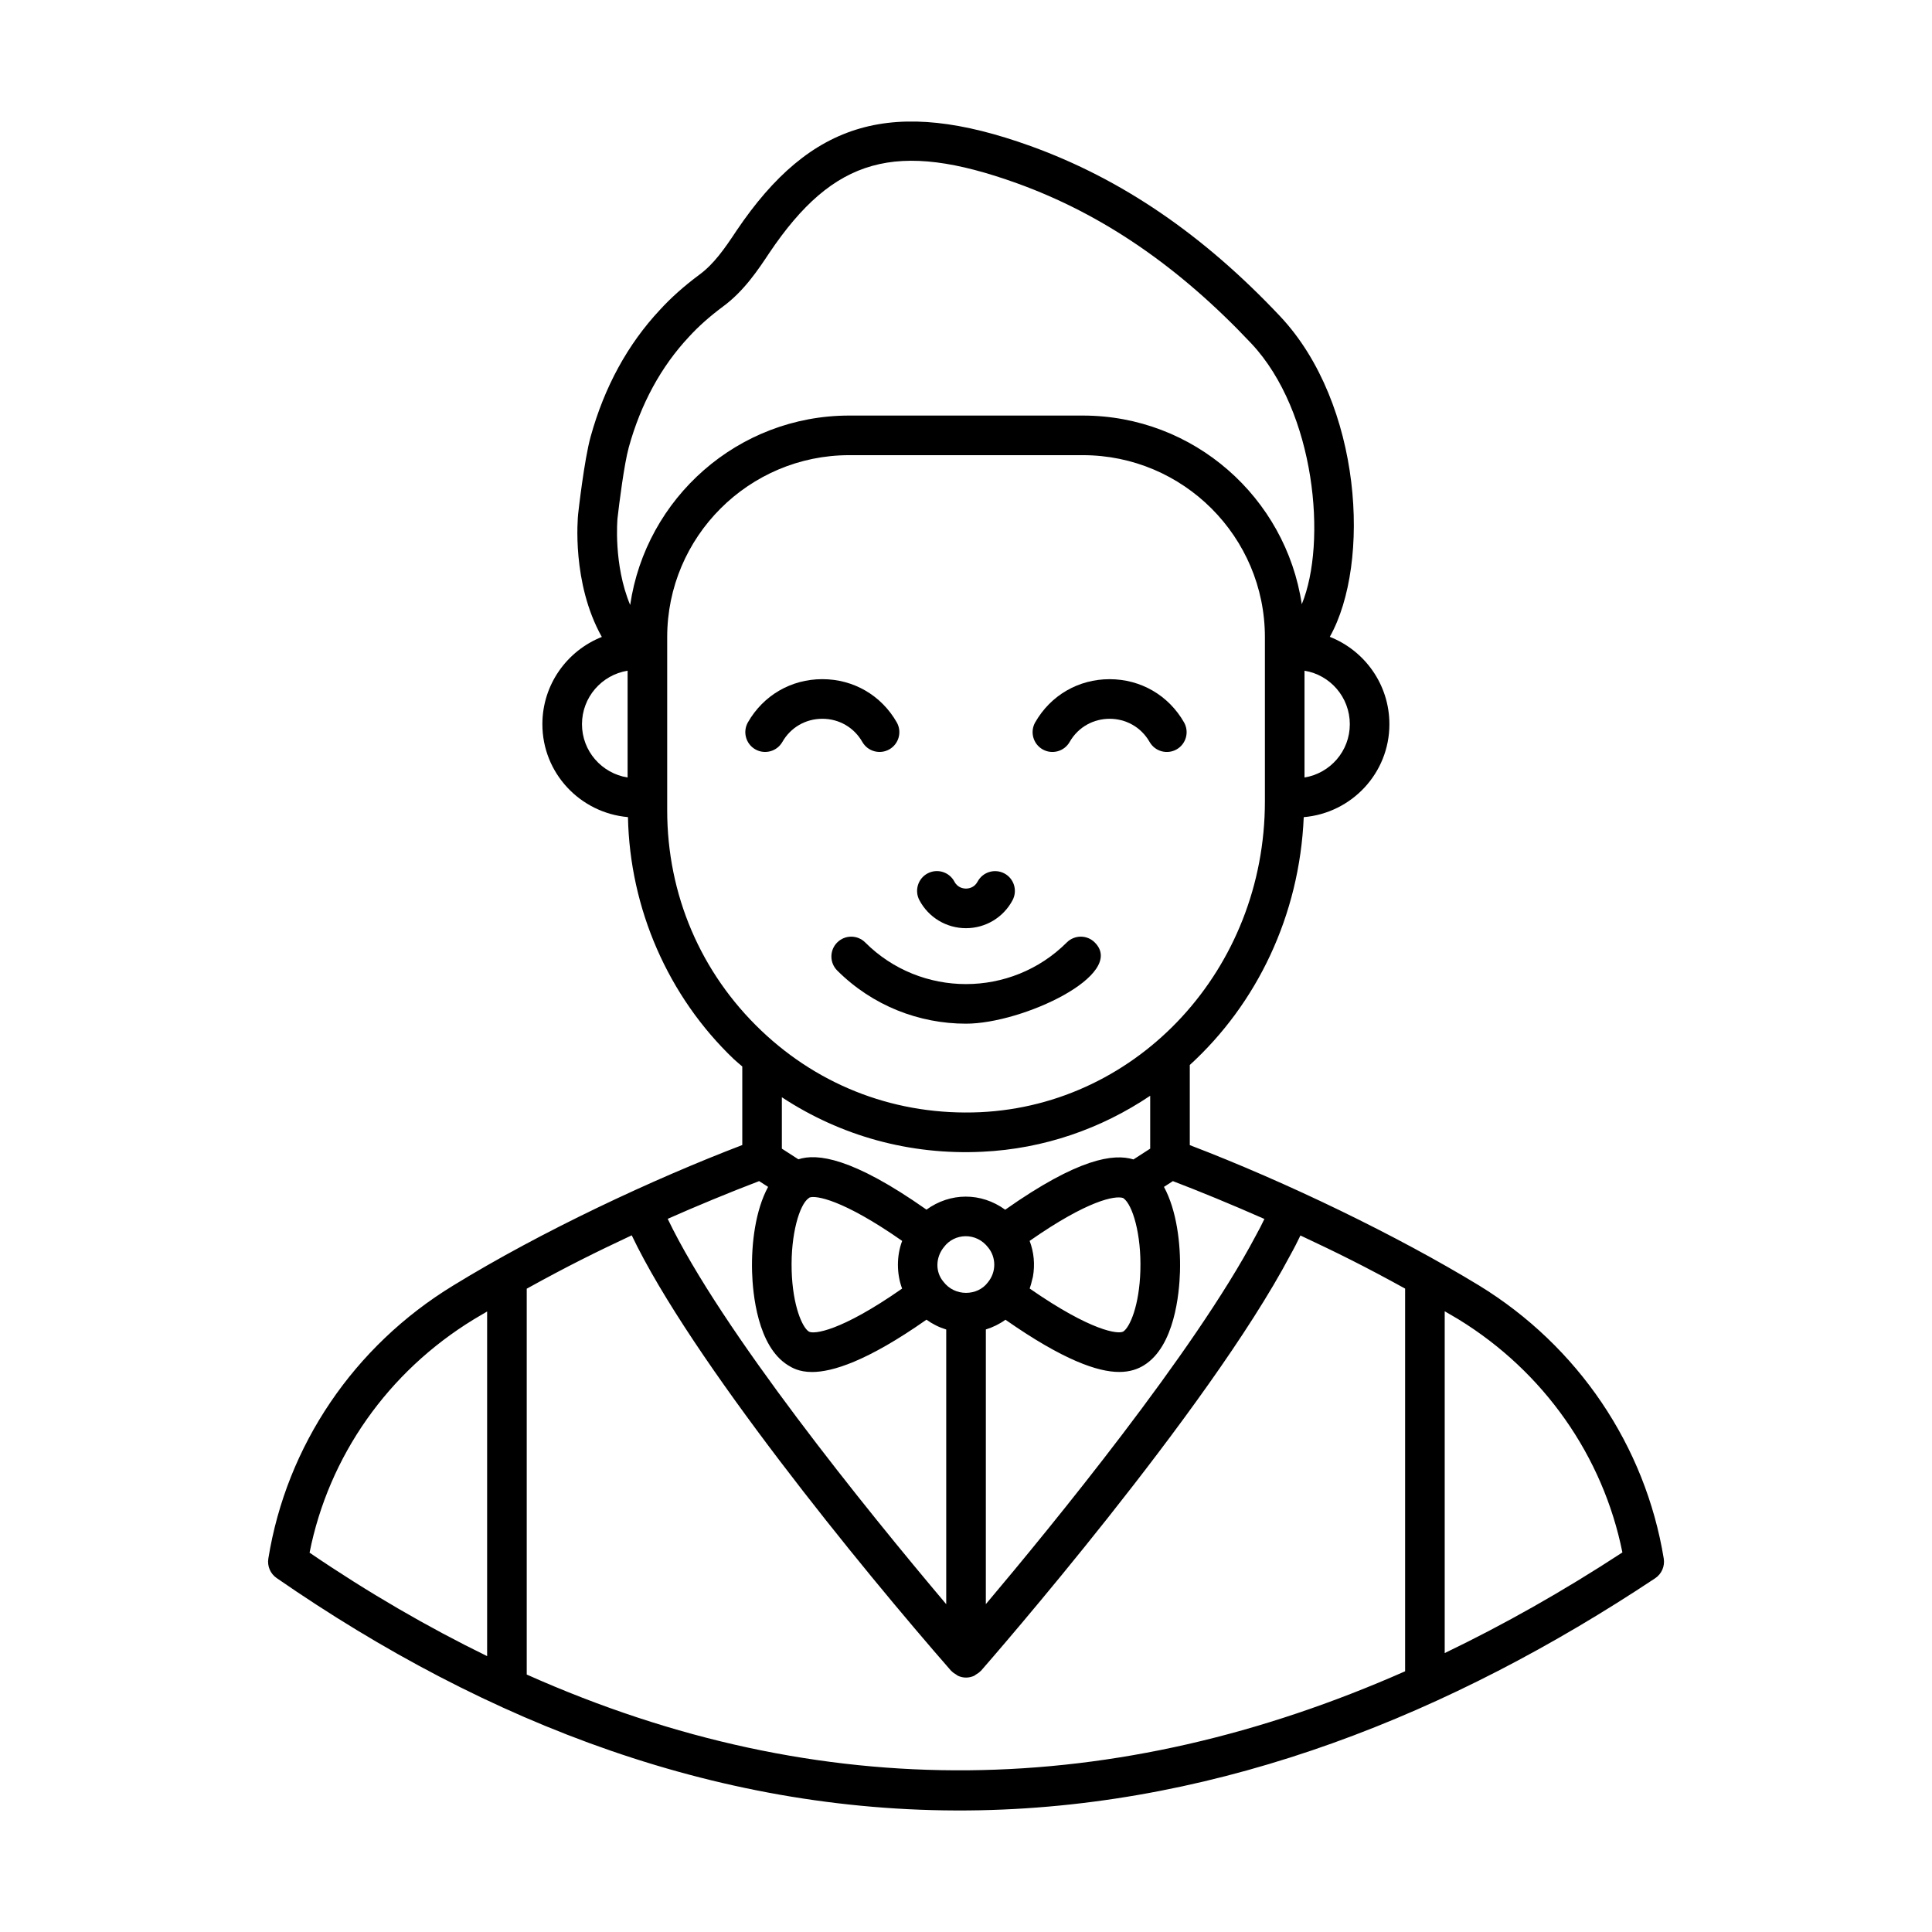 <?xml version="1.0" encoding="UTF-8"?>
<!-- Uploaded to: ICON Repo, www.iconrepo.com, Generator: ICON Repo Mixer Tools -->
<svg fill="#000000" width="800px" height="800px" version="1.1" viewBox="144 144 512 512" xmlns="http://www.w3.org/2000/svg">
 <g>
  <path d="m584.91 557.03c-4.887-29.898-22.707-56.266-48.914-72.348-21.641-13.172-50.91-27.359-76.691-37.215v-21.234c17.73-16.184 29.082-39.547 30.199-65.68 12.676-1.074 22.699-11.645 22.699-24.629 0-10.543-6.57-19.523-15.793-23.156 10.941-19.512 8.559-61.809-13.133-84.914-20.406-21.668-42.039-36.434-66.141-45.141-36.379-13.098-58.227-6.828-77.941 22.398-3.254 4.918-6.047 8.898-9.887 11.707-4.094 3.051-7.516 6.109-10.426 9.297-8.527 9.109-14.707 20.418-18.359 33.602-1.707 6.144-3.246 19.906-3.312 20.516-0.098 0.922-1.75 18.25 6.277 32.562-9.207 3.652-15.754 12.617-15.754 23.129 0 12.957 10.004 23.504 22.68 24.621 0.492 24.219 10.617 47.516 28.074 64.156 0.715 0.68 1.488 1.27 2.223 1.926v20.82c-23.512 8.98-53.125 22.812-76.621 37.238-26.309 16.055-44.164 42.43-48.98 72.359-0.32 1.996 0.531 3.996 2.195 5.148 55.832 38.633 118.25 62.91 186.39 61.547 64.684-1.309 125.06-25.672 178.95-61.492 1.699-1.141 2.594-3.18 2.262-5.219zm-301.32 30.758v-102.27c10.832-5.996 18.449-9.75 27.824-14.145 15.691 32.883 60.848 88.184 84.645 115.41 0.039 0.043 0.098 0.059 0.137 0.102 0.352 0.375 0.777 0.648 1.227 0.91 0.168 0.098 0.301 0.246 0.48 0.324 0.648 0.285 1.355 0.457 2.106 0.457s1.457-0.172 2.106-0.453c0.188-0.082 0.328-0.234 0.504-0.34 0.438-0.258 0.859-0.523 1.203-0.895 0.039-0.043 0.098-0.059 0.137-0.102 2.445-2.793 60.141-68.906 81.98-110.16 1.02-1.816 1.898-3.566 2.688-5.211 10.023 4.703 17.043 8.176 27.742 14.074v101.42c-76.641 33.855-154.41 35.816-232.78 0.863zm122.33-113.13c2.012 2.488 2.227 6.352-0.148 9.207-2.684 3.594-8.727 3.836-11.781-0.234-2.215-2.648-2.023-6.5 0.184-9.172 2.723-3.644 8.531-4.031 11.746 0.199zm35.711-13.18c0.035 0.027 0.074 0.055 0.109 0.082 2.371 1.66 4.758 9.457 4.469 19.164-0.273 9.352-2.816 15.062-4.543 16.152-1.266 0.738-8.328 0.023-24.785-11.398 0.02-0.047 0.023-0.098 0.039-0.145 0.254-0.68 0.418-1.391 0.586-2.102 0.07-0.305 0.18-0.59 0.234-0.898 0.578-3.289 0.25-6.504-0.875-9.484 15.449-10.793 22.656-12.055 24.766-11.371zm-1.031 46.105c2.953 0 4.996-0.812 6.547-1.762 0.008-0.004 0.008-0.008 0.012-0.012 8.105-5 9.375-18.996 9.547-24.785 0.215-7.527-0.906-16.34-4.246-22.488l2.367-1.527c6.734 2.566 15.473 6.144 24.254 10.027-0.695 1.445-1.461 2.969-2.359 4.57-16.211 30.625-53.996 76.797-71.465 97.508l0.004-72.797c1.887-0.582 3.637-1.445 5.195-2.574 15.379 10.75 24.484 13.84 30.145 13.84zm-57.57-22.207c0.012 0.039 0.02 0.082 0.031 0.117-16.414 11.461-23.445 12.145-24.703 11.387-1.73-1.07-4.285-6.785-4.559-16.156-0.285-9.707 2.098-17.504 4.469-19.164 0.09-0.066 0.184-0.137 0.273-0.207 1.605-0.594 8.691 0.422 24.543 11.5-1.52 3.984-1.461 8.727-0.055 12.523zm-37.844-28.367 2.367 1.527c-3.34 6.152-4.461 14.965-4.246 22.492 0.172 5.789 1.441 19.785 9.539 24.785 1.047 0.641 2.883 1.781 6.367 1.781 5.301 0 14.488-2.762 30.312-13.867 1.59 1.156 3.348 2.031 5.234 2.609v72.789c-21.168-25.07-59.637-72.562-73.812-102.12 7.106-3.16 16.582-7.094 24.238-10zm156.53-121.08c0 7.129-5.215 13.012-12.008 14.113v-28.297c6.789 1.105 12.008 7.019 12.008 14.184zm-194.07-54.559c0.418-3.734 1.762-14.406 2.992-18.84 3.199-11.539 8.547-21.375 15.957-29.285 2.5-2.738 5.445-5.356 8.957-7.973 5.617-4.117 9.375-9.797 12.375-14.32 17.035-25.266 33.602-29.906 65.656-18.359 22.508 8.133 42.812 22.02 62.055 42.457 16.98 18.094 20.09 52.773 13.348 69.07-4.238-28.242-28.602-49.992-58.02-49.992h-61.918c-29.484 0-53.895 21.855-58.043 50.199-4.488-10.719-3.375-22.816-3.359-22.957zm-9.414 54.559c0-7.168 5.254-13.086 12.09-14.184v28.301c-6.836-1.094-12.09-6.981-12.09-14.117zm22.582 22.789v-45.879c0-26.586 21.641-48.215 48.238-48.215h61.918c26.602 0 48.242 21.633 48.242 48.215v43.531c0 44.387-33.461 80.41-75.426 82.371-21.824 0.984-42.32-6.641-58.055-21.637-16.066-15.309-24.918-36.039-24.918-58.387zm83.469 90.508c16.453-0.77 31.629-6.168 44.531-14.84v14.016l-4.434 2.859c-5.219-1.598-14.562-0.359-33.988 13.324-6.43-4.656-14.551-4.586-20.867-0.02-19.715-13.875-29.004-14.938-33.949-13.34l-4.375-2.82v-13.621c15.555 10.234 33.875 15.371 53.082 14.441zm-134.72 44.418c1.133-0.695 2.371-1.387 3.531-2.082v91.328c-15.754-7.691-31.441-16.789-47.055-27.414 5.066-25.559 20.781-47.953 43.523-61.832zm257.3 88.438v-90.582c1.207 0.715 2.484 1.426 3.664 2.144 22.613 13.879 38.293 36.254 43.426 61.766-15.715 10.277-31.414 19.137-47.09 26.672z"/>
  <path d="m351.33 340.63c2.199-3.852 6.164-6.148 10.598-6.148 4.441 0 8.406 2.301 10.605 6.148 1.445 2.523 4.656 3.383 7.16 1.953 2.516-1.438 3.391-4.644 1.953-7.16-4.094-7.16-11.461-11.438-19.723-11.438-8.254 0-15.621 4.277-19.715 11.438-1.434 2.519-0.559 5.723 1.953 7.16 2.523 1.438 5.727 0.559 7.168-1.953z"/>
  <path d="m420.3 342.59c2.516 1.434 5.719 0.559 7.16-1.953 4.684-8.199 16.516-8.207 21.203 0 1.445 2.523 4.656 3.383 7.16 1.953 2.516-1.438 3.391-4.644 1.953-7.16-4.094-7.16-11.461-11.438-19.723-11.438-8.254 0-15.621 4.277-19.715 11.438-1.43 2.516-0.555 5.719 1.961 7.16z"/>
  <path d="m426.71 393.76c-14.719 14.711-38.703 14.711-53.422 0-2.051-2.051-5.371-2.043-7.422 0.008-2.051 2.051-2.051 5.371 0 7.422 9.41 9.395 21.77 14.094 34.133 14.094 15.016 0 42.652-12.992 34.133-21.516-2.043-2.055-5.363-2.059-7.422-0.008z"/>
  <path d="m399.99 389.98h0.008c5.18 0 9.914-2.84 12.34-7.414 1.359-2.562 0.391-5.738-2.172-7.098-2.562-1.352-5.734-0.379-7.094 2.168-0.887 1.668-2.445 1.844-3.074 1.844h-0.008c-0.629 0-2.188-0.176-3.062-1.84-1.359-2.559-4.523-3.543-7.102-2.18-2.555 1.355-3.531 4.535-2.18 7.094 2.43 4.582 7.16 7.426 12.344 7.426z"/>
 </g>
</svg>